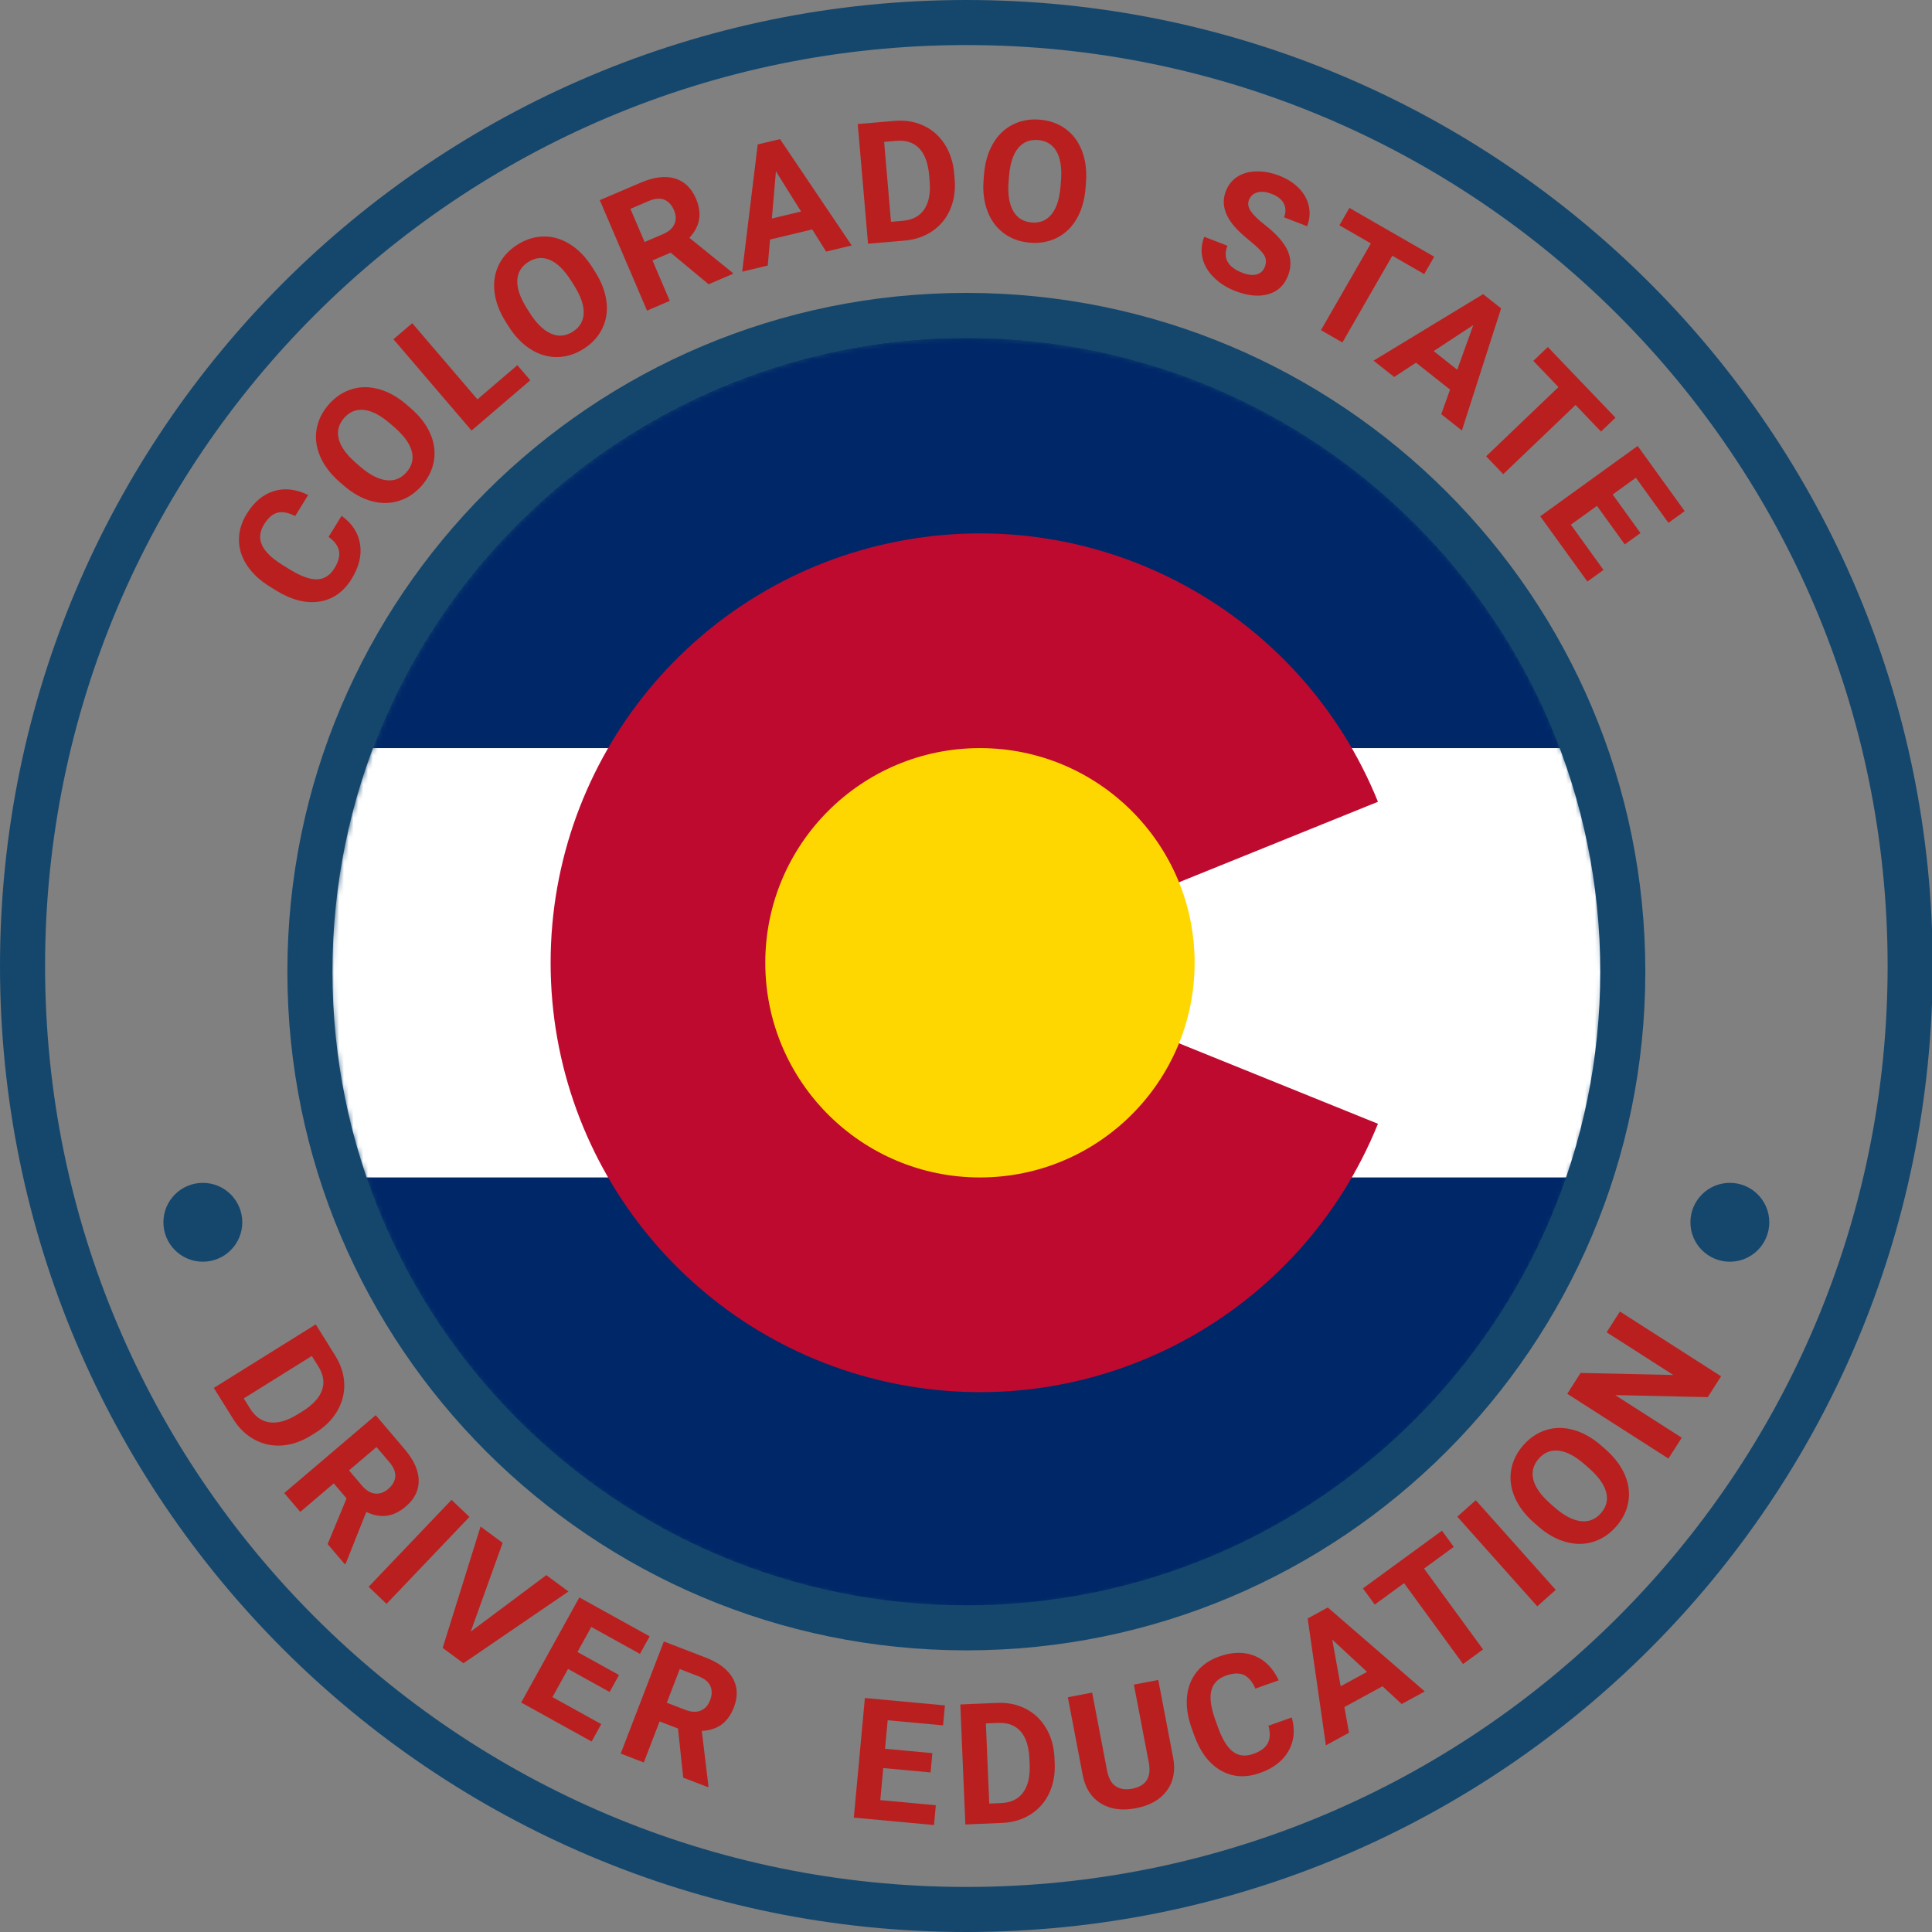 <svg xmlns="http://www.w3.org/2000/svg" xmlns:xlink="http://www.w3.org/1999/xlink" width="400" height="400" viewBox="0 0 400 400"><rect x="0" y="0" width="400" height="400" fill="#808080" stroke="none"/><defs><circle id="a" cx="131.5" cy="131.5" r="131.5"/></defs><g fill="none" fill-rule="evenodd"><g transform="translate(20.999 20.991)"><ellipse cx="178.491" cy="178.426" rx="178.491" ry="178.426" transform="rotate(180 178.49 178.426)"/><g fill="#BA1F1F" fill-rule="nonzero" transform="translate(23.268 250.542)"><path d="M0 15.822 21.107 2.663 25.155 9.158C26.312 11.013 26.929 12.934 27.006 14.919 27.083 16.904 26.606 18.788 25.577 20.57 24.548 22.353 23.052 23.856 21.09 25.079L20.119 25.684C18.157 26.907 16.161 27.591 14.131 27.736 12.101 27.881 10.208 27.481 8.451 26.537 6.695 25.592 5.236 24.199 4.076 22.36L0 15.822ZM20.295 9.208 6.205 17.993 7.515 20.095C8.576 21.796 9.942 22.749 11.613 22.955 13.285 23.161 15.161 22.629 17.241 21.359L18.358 20.663C20.503 19.325 21.852 17.867 22.404 16.288 22.956 14.709 22.699 13.064 21.633 11.354L20.295 9.208ZM27.481 38.698 24.835 35.589 17.901 41.49 14.58 37.587 33.522 21.467 39.511 28.505C41.415 30.743 42.386 32.893 42.421 34.956 42.457 37.019 41.565 38.826 39.743 40.376 38.451 41.476 37.135 42.113 35.796 42.288 34.457 42.463 33.048 42.2 31.57 41.499L27.316 52.185 27.134 52.34 23.569 48.151 27.481 38.698ZM27.997 32.898 30.676 36.047C31.51 37.027 32.405 37.574 33.361 37.687 34.318 37.8 35.234 37.484 36.11 36.739 37.003 35.978 37.49 35.127 37.57 34.184 37.65 33.241 37.243 32.245 36.35 31.196L33.682 28.06 27.997 32.898Z"/><polygon points="35.762 60.531 32.053 56.995 49.216 38.993 52.925 42.529"/><polygon points="53.191 66.274 68.842 54.581 73.43 57.972 51.682 72.827 47.382 69.649 55.227 44.519 59.802 47.9"/><polygon points="81.949 78.773 73.34 74.007 70.114 79.836 80.217 85.429 78.223 89.031 63.636 80.957 75.681 59.195 90.238 67.253 88.228 70.885 78.154 65.309 75.284 70.495 83.893 75.26"/><path d="M96.105,86.336 L92.295,84.87 L89.024,93.367 L84.241,91.526 L93.176,68.314 L101.8,71.634 C104.543,72.689 106.422,74.114 107.44,75.909 C108.458,77.704 108.537,79.718 107.678,81.95 C107.068,83.533 106.217,84.722 105.125,85.516 C104.032,86.309 102.669,86.752 101.035,86.843 L102.406,98.262 L102.32,98.485 L97.187,96.509 L96.105,86.336 Z M93.786,80.996 L97.644,82.481 C98.845,82.943 99.892,82.995 100.787,82.638 C101.681,82.28 102.334,81.565 102.748,80.491 C103.169,79.397 103.189,78.416 102.809,77.55 C102.429,76.683 101.595,76.003 100.309,75.508 L96.467,74.029 L93.786,80.996 Z"/><polygon points="148.401 95.434 138.603 94.527 137.989 101.161 149.488 102.225 149.108 106.324 132.506 104.788 134.799 80.021 151.366 81.555 150.984 85.688 139.519 84.627 138.973 90.529 148.771 91.436"/><path d="M155.602 106.206 154.552 81.356 162.199 81.033C164.383 80.941 166.358 81.35 168.124 82.262 169.889 83.173 171.294 84.516 172.337 86.29 173.381 88.064 173.952 90.105 174.05 92.415L174.098 93.559C174.196 95.869 173.807 97.942 172.933 99.78 172.059 101.618 170.778 103.069 169.09 104.132 167.403 105.195 165.473 105.778 163.3 105.881L155.602 106.206ZM159.848 85.287 160.549 101.877 163.024 101.772C165.026 101.687 166.529 100.969 167.532 99.615 168.535 98.262 168.996 96.368 168.916 93.932L168.86 92.617C168.754 90.091 168.149 88.199 167.047 86.941 165.946 85.682 164.388 85.095 162.374 85.18L159.848 85.287ZM195.544 76.286 198.619 92.377C199.13 95.05 198.698 97.324 197.323 99.199 195.948 101.073 193.812 102.287 190.914 102.841 188.062 103.386 185.652 103.064 183.686 101.875 181.719 100.685 180.467 98.774 179.929 96.14L176.818 79.865 181.852 78.903 184.934 95.027C185.24 96.627 185.846 97.72 186.752 98.306 187.658 98.892 188.788 99.056 190.141 98.797 192.972 98.257 194.125 96.494 193.601 93.51L190.493 77.251 195.544 76.286ZM223.182 84.042C223.897 86.628 223.673 88.944 222.51 90.991 221.346 93.037 219.391 94.549 216.645 95.526 213.64 96.596 210.917 96.426 208.475 95.017 206.034 93.607 204.184 91.138 202.928 87.608L202.418 86.176C201.616 83.922 201.306 81.796 201.489 79.797 201.672 77.798 202.337 76.077 203.486 74.634 204.635 73.192 206.185 72.123 208.138 71.428 210.842 70.465 213.277 70.414 215.445 71.274 217.613 72.135 219.292 73.828 220.481 76.354L215.653 78.073C214.997 76.602 214.185 75.655 213.218 75.231 212.252 74.808 211.028 74.86 209.547 75.387 207.938 75.96 206.939 76.965 206.55 78.403 206.162 79.841 206.388 81.776 207.23 84.209L207.86 85.979C208.761 88.511 209.804 90.225 210.987 91.121 212.171 92.018 213.589 92.172 215.241 91.584 216.732 91.053 217.724 90.316 218.216 89.373 218.709 88.43 218.755 87.226 218.354 85.761L223.182 84.042ZM241.968 77.595 234.078 81.896 235.031 87.213 230.246 89.821 226.471 63.551 230.641 61.278 250.72 78.66 245.935 81.269 241.968 77.595ZM233.306 77.588 238.766 74.612 231.565 67.934 233.306 77.588Z"/><polygon points="256.723 48.734 250.568 53.225 262.784 69.963 258.644 72.984 246.429 56.246 240.357 60.677 237.91 57.324 254.275 45.381"/><polygon points="277.831 57.628 274.006 61.039 257.448 42.48 261.272 39.068"/><path d="M288.138,28.535 C289.976,30.152 291.303,31.895 292.117,33.763 C292.93,35.631 293.182,37.501 292.87,39.373 C292.559,41.245 291.715,42.964 290.338,44.529 C288.977,46.077 287.391,47.131 285.579,47.691 C283.767,48.251 281.877,48.257 279.909,47.71 C277.941,47.163 276.056,46.103 274.252,44.533 L273.329,43.72 C271.49,42.104 270.163,40.349 269.347,38.456 C268.532,36.564 268.282,34.684 268.598,32.816 C268.914,30.947 269.756,29.235 271.125,27.679 C272.493,26.122 274.084,25.068 275.897,24.516 C277.709,23.964 279.606,23.971 281.587,24.538 C283.568,25.105 285.474,26.193 287.304,27.802 L288.138,28.535 Z M283.862,31.691 C281.903,29.968 280.107,29.01 278.472,28.817 C276.838,28.623 275.449,29.176 274.306,30.476 C273.171,31.768 272.797,33.206 273.185,34.791 C273.573,36.376 274.734,38.026 276.668,39.742 L277.579,40.543 C279.486,42.22 281.274,43.17 282.943,43.394 C284.611,43.618 286.024,43.071 287.183,41.754 C288.318,40.462 288.684,39.025 288.28,37.441 C287.875,35.857 286.706,34.207 284.772,32.492 L283.862,31.691 Z"/><polygon points="312.067 13.414 309.303 17.729 290.142 17.305 303.923 26.131 301.159 30.446 280.214 17.033 282.978 12.717 302.177 13.146 288.367 4.301 291.122 0"/></g></g><g transform="translate(48.997 24.733)"><ellipse cx="151.075" cy="175.267" rx="151.075" ry="151.02" transform="matrix(-1 0 0 1 302.15 0)"/><g fill="#BA1F1F" fill-rule="nonzero" transform="translate(.474)"><path d="M21.251 82.06C23.427 83.63 24.701 85.577 25.074 87.901 25.446 90.225 24.867 92.628 23.337 95.109 21.662 97.823 19.432 99.394 16.645 99.823 13.859 100.251 10.871 99.482 7.682 97.515L6.388 96.716C4.353 95.461 2.781 93.996 1.672 92.322.564 90.648.007 88.889 0 87.045-.006 85.201.534 83.397 1.623 81.633 3.129 79.191 4.997 77.627 7.227 76.941 9.456 76.256 11.825 76.526 14.333 77.753L11.643 82.114C10.21 81.378 8.985 81.147 7.965 81.421 6.946 81.696 6.024 82.502 5.199 83.84 4.302 85.293 4.152 86.703 4.749 88.068 5.345 89.433 6.733 90.8 8.911 92.171L10.51 93.158C12.798 94.569 14.683 95.254 16.167 95.212 17.651 95.171 18.854 94.404 19.775 92.912 20.606 91.564 20.918 90.369 20.713 89.325 20.507 88.282 19.789 87.314 18.56 86.422L21.251 82.06ZM35.569 59.788C37.42 61.391 38.759 63.124 39.586 64.986 40.414 66.849 40.679 68.717 40.381 70.591 40.083 72.465 39.252 74.19 37.888 75.765 36.538 77.323 34.959 78.389 33.151 78.962 31.343 79.535 29.454 79.556 27.482 79.023 25.51 78.49 23.617 77.445 21.802 75.887L20.872 75.082C19.022 73.478 17.682 71.734 16.852 69.847 16.023 67.961 15.759 66.083 16.061 64.212 16.363 62.342 17.193 60.623 18.55 59.057 19.908 57.49 21.49 56.424 23.299 55.859 25.107 55.293 27.004 55.287 28.989 55.839 30.974 56.391 32.888 57.465 34.73 59.061L35.569 59.788ZM31.316 62.975C29.345 61.267 27.542 60.322 25.906 60.141 24.27 59.959 22.886 60.522 21.752 61.831 20.626 63.13 20.263 64.571 20.663 66.153 21.063 67.735 22.236 69.377 24.182 71.078L25.099 71.873C27.019 73.536 28.813 74.473 30.484 74.684 32.154 74.896 33.563 74.339 34.711 73.013 35.838 71.713 36.193 70.273 35.777 68.692 35.361 67.111 34.18 65.47 32.233 63.769L31.316 62.975Z"/><polygon points="49.376 57.947 57.644 50.872 60.32 54 48.159 64.407 31.988 45.509 35.881 42.177"/><path d="M73.733 31.518C75.045 33.585 75.831 35.629 76.089 37.651 76.347 39.672 76.065 41.538 75.241 43.248 74.418 44.957 73.127 46.371 71.367 47.488 69.627 48.593 67.809 49.161 65.913 49.191 64.016 49.221 62.2 48.698 60.465 47.622 58.729 46.545 57.215 45 55.924 42.987L55.264 41.949C53.952 39.882 53.169 37.826 52.916 35.781 52.663 33.736 52.95 31.861 53.776 30.156 54.603 28.451 55.891 27.043 57.64 25.932 59.39 24.821 61.212 24.254 63.107 24.232 65.001 24.209 66.82 24.747 68.564 25.846 70.307 26.945 71.831 28.523 73.138 30.581L73.733 31.518ZM68.744 33.35C67.347 31.148 65.89 29.725 64.375 29.082 62.861 28.438 61.373 28.581 59.911 29.508 58.459 30.43 57.698 31.706 57.627 33.336 57.556 34.967 58.208 36.876 59.584 39.065L60.234 40.088C61.596 42.232 63.046 43.645 64.585 44.327 66.124 45.009 67.634 44.88 69.115 43.94 70.567 43.019 71.32 41.741 71.376 40.107 71.431 38.473 70.771 36.562 69.395 34.374L68.744 33.35ZM89.375 27.584 85.621 29.19 89.202 37.561 84.49 39.577 74.708 16.709 83.205 13.074C85.906 11.919 88.248 11.629 90.229 12.206 92.21 12.783 93.67 14.171 94.611 16.37 95.278 17.93 95.497 19.376 95.268 20.706 95.038 22.037 94.369 23.305 93.262 24.509L102.207 31.738 102.301 31.958 97.244 34.121 89.375 27.584ZM83.988 25.374 87.789 23.748C88.973 23.241 89.76 22.548 90.152 21.669 90.543 20.789 90.513 19.82 90.06 18.763 89.599 17.684 88.93 16.967 88.053 16.611 87.176 16.256 86.104 16.349 84.838 16.891L81.052 18.51 83.988 25.374ZM118.696 22.776 109.957 24.867 109.489 30.249 104.189 31.517 107.405 5.173 112.024 4.067 126.867 26.09 121.567 27.358 118.696 22.776ZM110.337 20.508 116.384 19.061 111.177 10.734 110.337 20.508ZM130.247 25.73 128.116.949 135.741.293C137.919.106 139.91.429 141.714 1.263 143.517 2.096 144.979 3.377 146.099 5.104 147.219 6.83 147.878 8.845 148.076 11.149L148.174 12.289C148.372 14.593 148.075 16.681 147.281 18.556 146.488 20.43 145.272 21.935 143.632 23.07 141.992 24.206 140.089 24.872 137.923 25.07L130.247 25.73ZM133.577 4.646 135 21.189 137.468 20.977C139.465 20.805 140.935 20.021 141.878 18.626 142.821 17.23 143.199 15.317 143.013 12.887L142.901 11.577C142.684 9.058 141.998 7.194 140.842 5.984 139.687 4.775 138.105 4.256 136.096 4.429L133.577 4.646ZM175.288 14.152C175.1 16.593 174.504 18.7 173.5 20.473 172.495 22.246 171.151 23.571 169.467 24.446 167.784 25.322 165.903 25.68 163.825 25.52 161.77 25.362 159.974 24.727 158.438 23.615 156.901 22.503 155.761 20.996 155.016 19.094 154.272 17.192 153.985 15.048 154.158 12.663L154.252 11.436C154.44 8.995 155.045 6.88 156.068 5.091 157.091 3.302 158.444 1.973 160.127 1.103 161.81.233 163.685-.122 165.752.037 167.818.196 169.617.834 171.147 1.951 172.677 3.068 173.811 4.589 174.548 6.513 175.285 8.438 175.56 10.615 175.373 13.045L175.288 14.152ZM170.197 12.629C170.397 10.029 170.083 8.017 169.256 6.594 168.429 5.172 167.153 4.394 165.427 4.261 163.712 4.129 162.338 4.694 161.304 5.957 160.27 7.219 159.649 9.139 159.439 11.716L159.346 12.925C159.151 15.457 159.465 17.457 160.289 18.926 161.113 20.394 162.399 21.195 164.147 21.33 165.862 21.462 167.231 20.89 168.254 19.616 169.278 18.341 169.894 16.415 170.104 13.838L170.197 12.629ZM212.396 30.516C212.744 29.613 212.693 28.797 212.242 28.067 211.791 27.338 210.84 26.385 209.389 25.21 207.938 24.034 206.83 22.999 206.063 22.106 203.977 19.666 203.399 17.24 204.329 14.828 204.812 13.574 205.597 12.592 206.682 11.881 207.768 11.171 209.079 10.794 210.615 10.752 212.151 10.709 213.742 11.006 215.389 11.641 217.047 12.28 218.408 13.149 219.473 14.25 220.538 15.35 221.218 16.585 221.513 17.956 221.809 19.327 221.688 20.709 221.151 22.101L216.37 20.257C216.779 19.195 216.763 18.24 216.321 17.392 215.879 16.544 215.052 15.886 213.841 15.419 212.672 14.969 211.668 14.865 210.83 15.11 209.991 15.354 209.416 15.88 209.104 16.687 208.814 17.442 208.95 18.22 209.513 19.023 210.076 19.826 211.01 20.736 212.315 21.752 214.72 23.619 216.31 25.397 217.086 27.088 217.863 28.779 217.902 30.527 217.206 32.334 216.432 34.342 215.065 35.625 213.105 36.181 211.145 36.737 208.879 36.52 206.307 35.529 204.522 34.84 203.022 33.887 201.808 32.668 200.594 31.449 199.82 30.122 199.488 28.688 199.156 27.254 199.279 25.788 199.857 24.29L204.654 26.14C203.667 28.701 204.704 30.571 207.764 31.751 208.901 32.189 209.877 32.3 210.693 32.084 211.509 31.867 212.077 31.345 212.396 30.516Z"/><polygon points="245.397 32.016 238.793 28.216 228.46 46.177 224.018 43.622 234.351 25.661 227.836 21.912 229.906 18.314 247.467 28.417"/><path d="M250.747,55.928 L243.697,50.356 L239.179,53.317 L234.904,49.938 L257.591,36.167 L261.317,39.111 L253.197,64.398 L248.922,61.018 L250.747,55.928 Z M247.357,47.957 L252.235,51.813 L255.556,42.571 L247.357,47.957 Z"/><polygon points="281.999 64.618 276.731 59.113 261.76 73.44 258.217 69.737 273.188 55.41 267.991 49.98 270.99 47.11 284.998 61.748"/><polygon points="286.92 87.979 281.16 80.001 275.758 83.901 282.518 93.264 279.18 95.674 269.42 82.157 289.586 67.596 299.326 81.086 295.96 83.516 289.22 74.181 284.414 77.651 290.174 85.629"/></g></g><g transform="translate(68.7 69.9)"><mask id="b" fill="#fff"><use xlink:href="#a"/></mask><use xlink:href="#a" fill="#15476D"/><g fill-rule="nonzero" mask="url(#b)"><g transform="translate(-34.7 -24.567)"><polyline fill="#002868" points="0 0 400 0 400 308 0 308"/><polyline fill="#FFF" points="0 109.556 400 109.556 400 198.444 0 198.444"/><path fill="#BF0A30" d="M251.291,187.333 C235.337,226.774 193.672,249.379 151.91,241.252 C110.148,233.125 80,196.545 80,154 C80,111.455 110.148,74.875 151.91,66.748 C193.672,58.621 235.337,81.226 251.291,120.667 L168.889,154"/><circle cx="168.889" cy="154" r="44.444" fill="gold"/></g></g></g><path fill="#15476D" d="M200.073,0 C310.57,0 400.146,89.543 400.146,200 C400.146,310.457 310.57,400 200.073,400 C89.576,400 -2.84217094e-14,310.457 -2.84217094e-14,200 C-2.84217094e-14,89.543 89.576,0 200.073,0 Z M200.073,9.329 C94.73,9.329 9.333,94.696 9.333,200 C9.333,305.304 94.73,390.671 200.073,390.671 C305.416,390.671 390.813,305.304 390.813,200 C390.813,94.696 305.416,9.329 200.073,9.329 Z"/><path fill="#15476D" d="M200.073,60.641 C277.711,60.641 340.649,123.556 340.649,201.166 C340.649,278.776 277.711,341.691 200.073,341.691 C122.435,341.691 59.497,278.776 59.497,201.166 C59.497,123.556 122.435,60.641 200.073,60.641 Z M200.073,69.971 C127.589,69.971 68.83,128.709 68.83,201.166 C68.83,273.623 127.589,332.362 200.073,332.362 C272.557,332.362 331.316,273.623 331.316,201.166 C331.316,128.709 272.557,69.971 200.073,69.971 Z"/><ellipse cx="41.998" cy="253.061" fill="#15476D" rx="8.166" ry="8.163"/><ellipse cx="358.148" cy="253.061" fill="#15476D" rx="8.166" ry="8.163"/></g></svg>